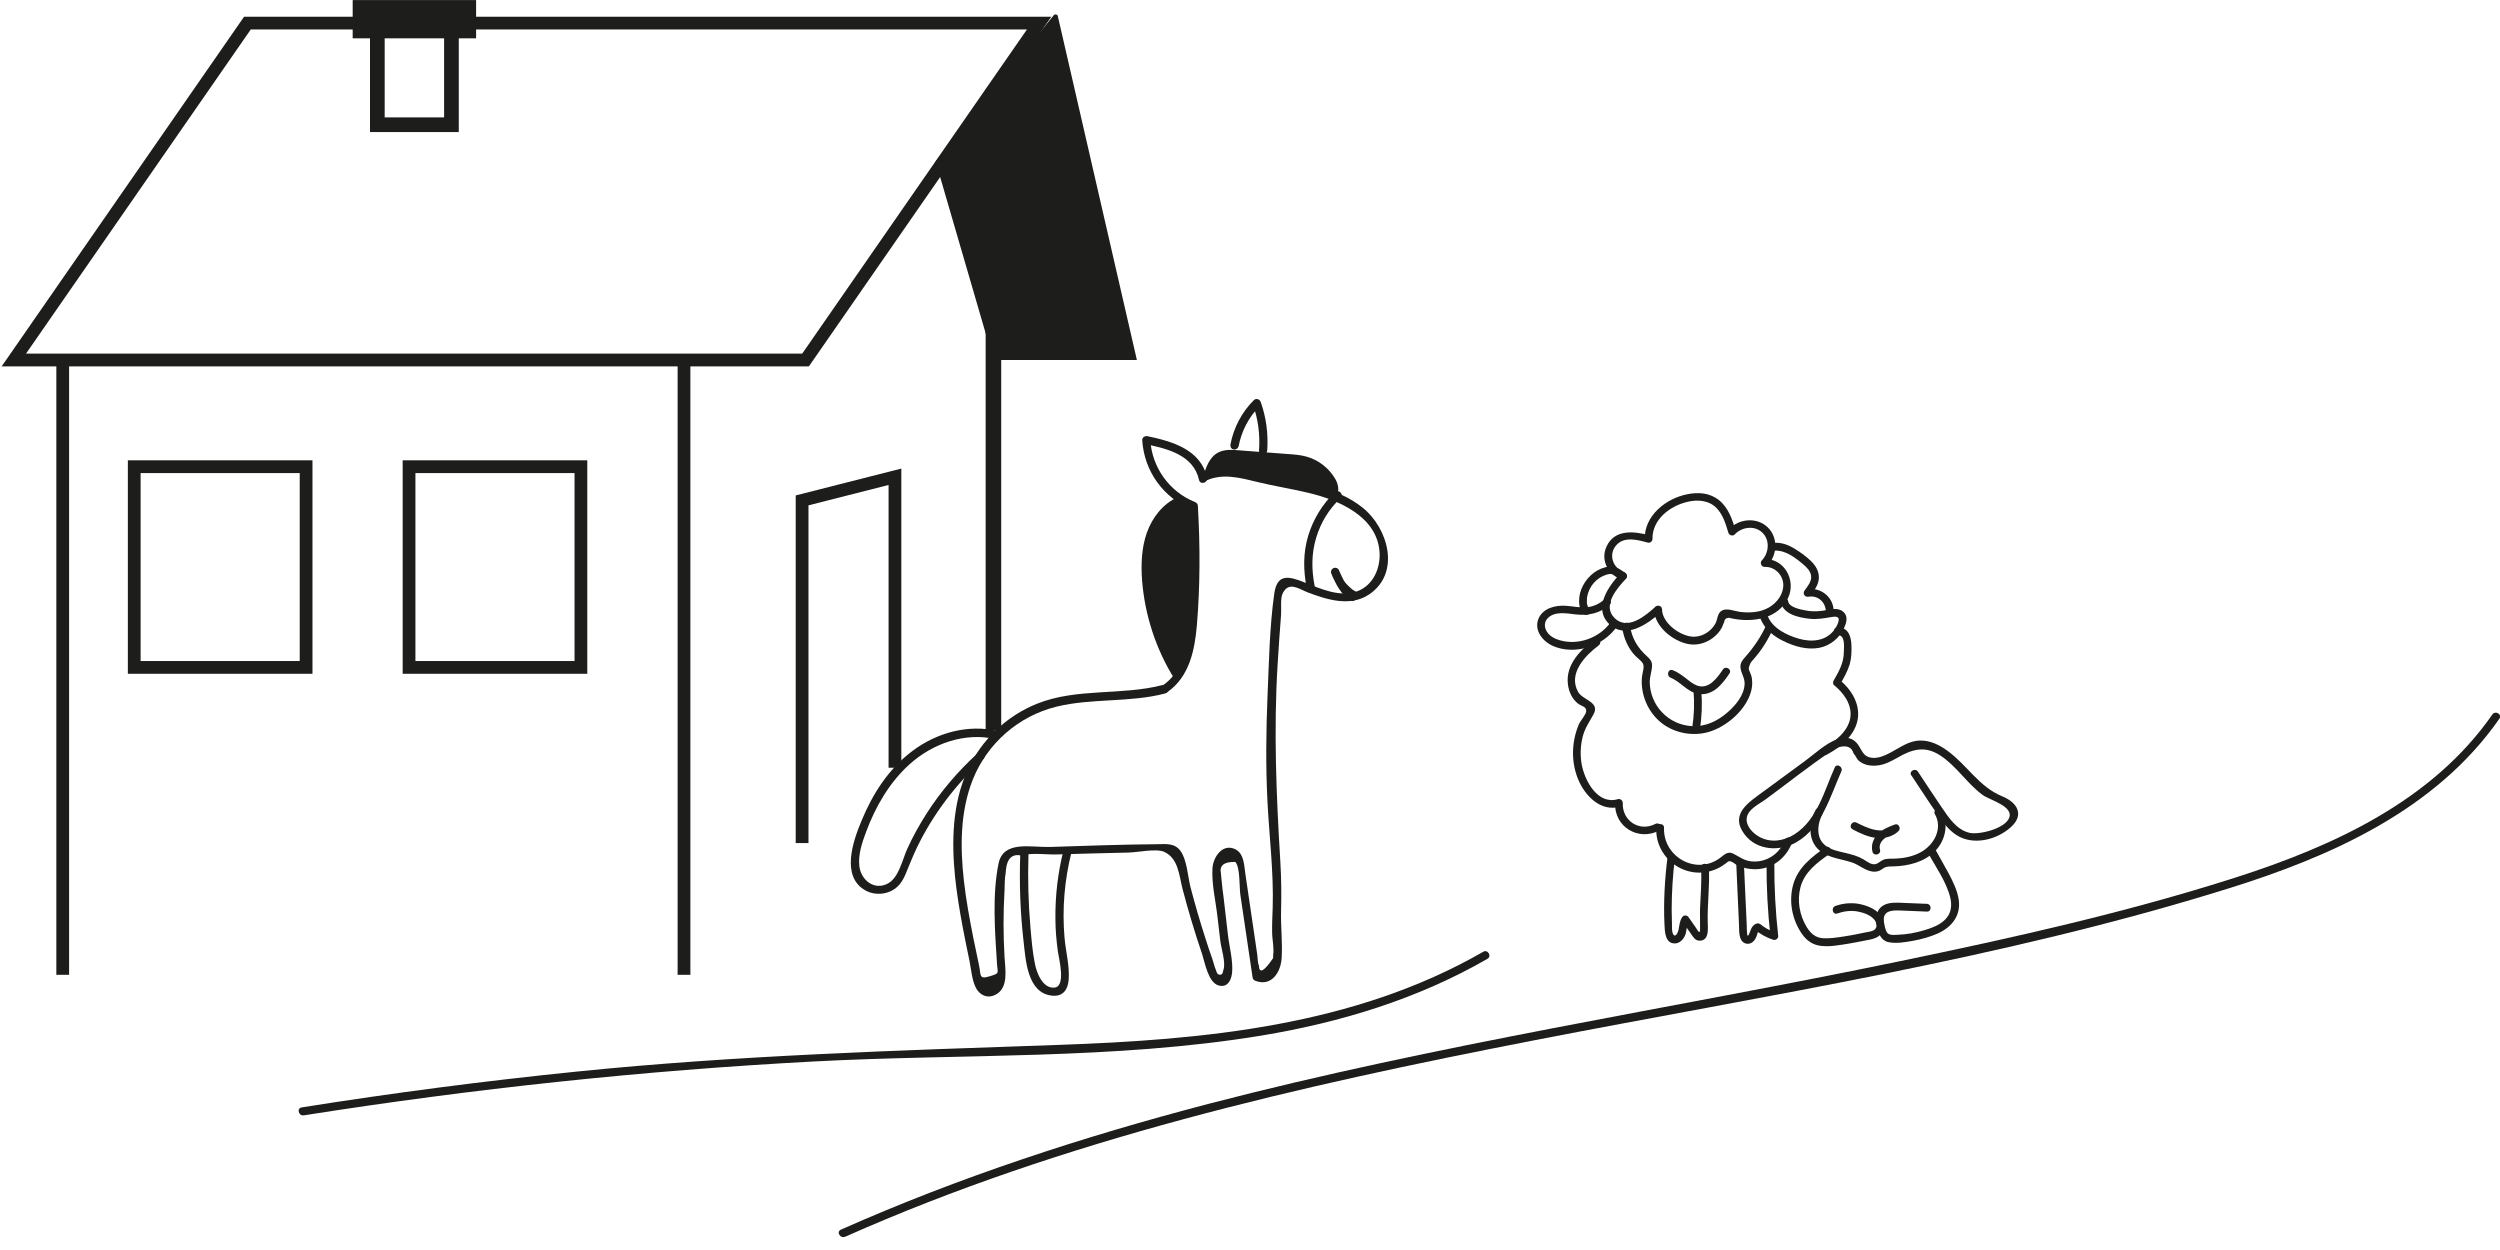 <?xml version="1.0" encoding="UTF-8"?>
<svg xmlns="http://www.w3.org/2000/svg" width="196" height="98" viewBox="0 0 196 98" fill="none">
  <g clip-path="url(#clip0_70_130)">
    <path d="M129.679 47.787C129.702 49.096 131.115 50.236 132.313 50.484C133.003 50.631 133.726 50.439 134.291 50.01C134.585 49.785 134.834 49.514 135.004 49.186C135.06 49.085 135.117 48.859 135.184 48.769C135.184 48.566 135.309 48.453 135.546 48.43C135.659 48.464 135.784 48.486 135.897 48.509C137.502 48.814 139.457 48.486 140.203 46.838C140.814 45.495 139.898 43.779 138.338 43.836L138.553 44.355C139.344 43.553 139.435 42.154 138.587 41.341C137.739 40.528 136.349 40.653 135.569 41.477L136.078 41.612C135.818 40.743 135.512 39.806 134.778 39.219C134.043 38.632 133.161 38.575 132.302 38.745C130.606 39.072 128.911 40.427 128.945 42.267L129.329 41.973C128.108 41.635 126.571 41.477 125.949 42.854C125.452 43.937 126.096 45.089 127.181 45.461L127.046 44.953C126.119 45.935 124.875 47.663 126.153 48.916C127.43 50.169 129.182 48.927 130.211 48.001C130.505 47.742 130.075 47.312 129.781 47.572C129.013 48.272 127.611 49.457 126.593 48.464C125.576 47.471 126.786 46.116 127.475 45.371C127.633 45.202 127.554 44.942 127.34 44.863C126.435 44.547 126.062 43.452 126.74 42.718C127.373 42.041 128.391 42.323 129.171 42.538C129.363 42.594 129.555 42.447 129.555 42.244C129.532 40.743 130.9 39.682 132.257 39.354C133.059 39.151 133.964 39.208 134.574 39.828C135.083 40.348 135.298 41.081 135.501 41.759C135.569 41.973 135.851 42.063 136.01 41.894C136.564 41.307 137.558 41.172 138.169 41.759C138.779 42.346 138.689 43.35 138.135 43.926C137.954 44.107 138.078 44.457 138.35 44.445C139.107 44.411 139.763 45.032 139.808 45.789C139.853 46.545 139.333 47.256 138.677 47.629C137.988 48.024 137.163 48.069 136.383 47.967C135.987 47.911 135.422 47.663 135.026 47.854C134.631 48.046 134.676 48.532 134.495 48.87C134.178 49.469 133.523 49.898 132.845 49.92C131.805 49.943 130.324 48.882 130.301 47.775C130.301 47.392 129.691 47.38 129.691 47.775L129.679 47.787Z" fill="#1D1D1B"></path>
    <path d="M125.78 46.996C125.407 47.335 124.92 47.561 124.412 47.606C123.858 47.663 123.304 47.527 122.761 47.493C121.959 47.437 120.975 47.674 120.625 48.486C120.229 49.423 120.964 50.315 121.801 50.665C122.637 51.015 123.575 51.015 124.423 50.767C125.373 50.496 126.198 49.92 126.774 49.119C127 48.803 126.48 48.498 126.254 48.814C125.384 50.01 123.745 50.609 122.309 50.202C121.914 50.089 121.518 49.898 121.292 49.548C121.077 49.231 121.043 48.814 121.303 48.509C121.846 47.888 122.818 48.091 123.53 48.17C124.525 48.283 125.44 48.091 126.198 47.414C126.492 47.154 126.062 46.725 125.768 46.985L125.78 46.996Z" fill="#1D1D1B"></path>
    <path d="M139.604 47.143C139.74 48.148 141.017 48.419 141.854 48.509C142.453 48.577 143.007 48.475 143.595 48.374C143.911 48.317 144.25 48.317 144.137 48.724C144.081 48.938 143.968 49.153 143.843 49.333C143.188 50.27 142.035 50.372 141.006 50.067C140.068 49.796 138.96 49.254 138.587 48.295C138.451 47.933 137.864 48.091 137.999 48.453C138.316 49.288 139.017 49.864 139.797 50.248C140.667 50.676 141.662 50.97 142.634 50.789C143.493 50.62 144.239 50.01 144.589 49.209C144.748 48.848 144.883 48.407 144.612 48.069C144.307 47.685 143.809 47.708 143.369 47.798C142.758 47.933 142.148 47.978 141.537 47.854C141.176 47.787 140.26 47.617 140.192 47.143C140.136 46.759 139.537 46.759 139.582 47.143H139.604Z" fill="#1D1D1B"></path>
    <path d="M127.181 49.22C127.294 49.954 127.566 50.642 128.029 51.218C128.244 51.501 128.583 51.704 128.775 51.975C128.967 52.245 128.764 52.731 128.73 53.058C128.594 54.424 129.193 55.846 130.279 56.693C131.364 57.54 132.935 57.788 134.246 57.291C135.558 56.795 136.857 55.621 137.264 54.277C137.366 53.939 137.4 53.589 137.355 53.239C137.332 53.047 137.276 52.878 137.197 52.697C137.095 52.449 137.061 52.46 137.163 52.178C137.242 51.952 137.298 51.884 137.445 51.726C138.09 51.004 138.61 50.18 139.005 49.288C139.164 48.938 138.644 48.622 138.485 48.983C138.067 49.92 137.502 50.744 136.824 51.512C136.609 51.749 136.428 51.986 136.451 52.313C136.484 52.776 136.801 53.137 136.778 53.634C136.733 54.514 136.078 55.293 135.444 55.846C134.665 56.524 133.738 56.975 132.686 56.93C130.821 56.851 129.352 55.316 129.34 53.453C129.34 53.013 129.521 52.595 129.521 52.155C129.521 51.828 129.329 51.636 129.103 51.433C128.379 50.778 127.927 50.022 127.792 49.04C127.735 48.656 127.147 48.814 127.204 49.198L127.181 49.22Z" fill="#1D1D1B"></path>
    <path d="M133.274 57.178C133.421 56.196 133.466 55.203 133.387 54.21C133.376 54.052 133.252 53.905 133.082 53.905C132.924 53.905 132.765 54.04 132.777 54.21C132.845 55.147 132.822 56.084 132.675 57.009C132.652 57.167 132.72 57.337 132.89 57.382C133.037 57.416 133.24 57.337 133.263 57.167L133.274 57.178Z" fill="#1D1D1B"></path>
    <path d="M130.957 53.126C131.759 53.431 132.268 54.255 133.15 54.401C134.28 54.582 135.038 53.634 135.591 52.799C135.806 52.471 135.286 52.166 135.071 52.494C134.631 53.148 133.964 54.086 133.048 53.747C132.72 53.623 132.438 53.386 132.166 53.171C131.839 52.923 131.522 52.686 131.138 52.539C130.776 52.404 130.618 52.99 130.979 53.126H130.957Z" fill="#1D1D1B"></path>
    <path d="M149.846 60.779C150.524 61.795 151.18 62.823 151.881 63.827C152.299 64.437 152.762 65.069 153.395 65.475C154.706 66.311 156.538 65.848 157.646 64.855C158.753 63.861 158.132 62.902 156.967 62.428C155.147 61.682 154.232 59.989 152.694 58.872C152.073 58.409 151.338 58.048 150.547 58.059C149.642 58.07 148.964 58.612 148.207 59.007C147.777 59.233 147.314 59.447 146.816 59.414C145.98 59.357 145.991 58.702 145.528 58.206C145.121 57.777 144.578 57.777 144.047 57.957C143.109 58.285 142.272 59.109 141.481 59.684L138.282 62.032C137.106 62.902 135.58 63.816 136.767 65.408C137.728 66.695 139.559 66.785 140.859 66.017C142.86 64.843 143.482 62.45 144.363 60.475C144.522 60.125 144.002 59.809 143.843 60.17C143.029 61.987 142.476 64.267 140.69 65.408C139.876 65.927 138.858 66.096 137.977 65.633C137.479 65.374 136.903 64.821 136.937 64.2C136.982 63.455 137.897 63.06 138.417 62.676C140.102 61.446 141.741 60.125 143.47 58.962C143.64 58.838 143.821 58.725 144.013 58.623C144.736 58.386 145.166 58.533 145.324 59.075C145.516 59.278 145.528 59.47 145.754 59.662C146.138 59.978 146.624 60.057 147.099 60.023C147.721 59.978 148.241 59.696 148.783 59.391C149.936 58.725 150.931 58.443 152.14 59.244C153.407 60.08 154.22 61.434 155.441 62.326C155.984 62.721 157.838 63.195 157.533 64.087C157.227 64.979 155.136 65.464 154.413 65.295C153.395 65.058 152.774 64.098 152.231 63.297C151.598 62.371 150.987 61.434 150.366 60.497C150.151 60.17 149.631 60.475 149.846 60.802V60.779Z" fill="#1D1D1B"></path>
    <path d="M142.374 63.444C141.899 64.335 141.707 65.52 142.363 66.378C143.018 67.236 144.205 67.293 145.177 67.609C145.731 67.79 146.206 68.241 146.794 68.331C147.042 68.365 147.268 68.32 147.472 68.196C147.619 68.106 147.709 68.015 147.89 67.97C148.082 67.914 148.286 67.936 148.478 67.925C149.62 67.891 150.841 67.586 151.677 66.762C152.514 65.938 152.819 64.595 152.22 63.534C152.027 63.195 151.507 63.5 151.7 63.839C152.344 64.967 151.609 66.277 150.558 66.83C149.97 67.146 149.292 67.281 148.636 67.315C148.365 67.327 148.071 67.304 147.8 67.361C147.506 67.417 147.325 67.665 147.054 67.744C146.726 67.835 146.353 67.53 146.093 67.372C145.878 67.248 145.652 67.146 145.403 67.067C144.895 66.898 144.363 66.819 143.855 66.661C143.289 66.48 142.792 66.164 142.623 65.566C142.453 64.967 142.623 64.301 142.905 63.771C143.086 63.432 142.566 63.116 142.385 63.466L142.374 63.444Z" fill="#1D1D1B"></path>
    <path d="M145.245 65.024C145.855 65.34 146.488 65.645 147.189 65.701C147.788 65.746 148.421 65.577 148.851 65.148C149.054 64.945 148.851 64.527 148.557 64.64C148.082 64.821 147.574 65.013 147.212 65.396C146.85 65.78 146.669 66.277 146.805 66.785C146.907 67.157 147.495 66.999 147.393 66.627C147.189 65.848 148.161 65.442 148.715 65.227L148.421 64.719C147.619 65.509 146.375 64.911 145.55 64.493C145.2 64.313 144.895 64.843 145.245 65.013V65.024Z" fill="#1D1D1B"></path>
    <path d="M143.109 66.435C142.023 67.191 140.961 68.015 140.588 69.347C140.215 70.679 140.509 72.135 141.289 73.242C141.65 73.75 142.114 74.077 142.747 74.156C143.482 74.246 144.25 74.088 144.974 73.975C145.335 73.919 145.686 73.84 146.048 73.772C146.409 73.704 146.748 73.659 147.065 73.524C147.608 73.287 147.845 72.734 147.664 72.169C147.449 71.515 146.76 71.142 146.138 70.962C145.403 70.736 144.612 70.77 143.889 71.029C143.527 71.165 143.685 71.752 144.047 71.616C144.556 71.436 145.098 71.368 145.629 71.458C146.104 71.549 146.715 71.752 146.997 72.169C147.11 72.35 147.178 72.598 147.054 72.79C146.907 73.016 146.522 73.05 146.285 73.095C145.709 73.219 145.132 73.332 144.544 73.422C144.013 73.501 143.459 73.592 142.916 73.558C142.317 73.513 141.956 73.174 141.65 72.689C141.085 71.763 140.882 70.623 141.153 69.573C141.47 68.365 142.442 67.643 143.414 66.965C143.73 66.74 143.425 66.22 143.109 66.446V66.435Z" fill="#1D1D1B"></path>
    <path d="M151.112 66.773C151.722 67.936 152.581 69.076 152.898 70.363C153.056 71.007 152.966 71.661 152.468 72.124C152.039 72.542 151.44 72.756 150.874 72.926C150.185 73.14 149.461 73.264 148.749 73.287C148.399 73.298 148.015 73.366 147.868 72.971C147.777 72.711 147.698 72.429 147.687 72.158C147.653 71.424 148.275 71.368 148.862 71.379C149.597 71.402 150.332 71.436 151.067 71.469C151.462 71.481 151.451 70.882 151.067 70.86C150.321 70.826 149.563 70.792 148.817 70.77C148.297 70.758 147.732 70.803 147.37 71.221C147.042 71.616 147.054 72.158 147.155 72.632C147.268 73.163 147.449 73.727 148.048 73.863C148.648 73.998 149.416 73.863 150.027 73.75C150.637 73.637 151.304 73.456 151.892 73.197C153 72.711 153.746 71.797 153.565 70.544C153.463 69.833 153.135 69.167 152.807 68.534C152.434 67.835 152.027 67.157 151.654 66.457C151.474 66.108 150.954 66.412 151.134 66.762L151.112 66.773Z" fill="#1D1D1B"></path>
    <path d="M130.731 67.214C130.516 68.941 130.414 70.702 130.493 72.44C130.516 72.993 130.527 73.998 131.33 73.964C131.669 73.953 131.94 73.682 132.087 73.388C132.268 73.016 132.189 72.576 132.404 72.226H131.884L132.562 73.197C132.732 73.445 132.901 73.75 133.24 73.75C134.02 73.761 133.896 72.779 133.885 72.282C133.851 70.86 134.054 69.438 133.975 68.015C133.952 67.631 133.353 67.62 133.365 68.015C133.421 69.076 133.331 70.137 133.285 71.198C133.263 71.752 133.297 72.305 133.285 72.869C133.285 73.332 133.048 72.869 132.935 72.7L132.392 71.921C132.268 71.729 131.997 71.718 131.872 71.921C131.692 72.203 131.669 72.508 131.612 72.835C131.59 72.993 131.386 73.569 131.183 73.253C131.047 73.038 131.092 72.632 131.081 72.384C131.07 72.034 131.059 71.695 131.059 71.345C131.059 69.957 131.149 68.58 131.319 67.202C131.364 66.819 130.765 66.819 130.708 67.202L130.731 67.214Z" fill="#1D1D1B"></path>
    <path d="M127.396 44.908C127.068 44.66 126.639 44.366 126.198 44.411C125.757 44.457 125.327 44.637 124.966 44.897C124.265 45.427 123.779 46.274 123.801 47.166C123.801 47.493 123.937 48.249 124.4 48.204C124.559 48.193 124.706 48.08 124.706 47.9C124.706 47.753 124.57 47.583 124.4 47.595C124.446 47.595 124.491 47.617 124.525 47.64C124.547 47.663 124.547 47.663 124.525 47.64C124.514 47.595 124.491 47.583 124.48 47.55C124.457 47.471 124.434 47.392 124.412 47.312C124.412 47.279 124.412 47.279 124.412 47.312C124.412 47.279 124.412 47.256 124.412 47.222C124.412 47.177 124.412 47.132 124.412 47.087C124.412 46.985 124.412 46.872 124.434 46.771C124.514 46.364 124.694 45.992 124.966 45.687C125.237 45.382 125.587 45.157 125.983 45.044C126.073 45.021 126.164 44.998 126.266 44.998C126.322 44.998 126.232 44.998 126.311 44.998C126.356 44.998 126.401 45.021 126.447 45.044C126.673 45.123 126.887 45.281 127.08 45.427C127.215 45.529 127.419 45.45 127.498 45.315C127.588 45.157 127.52 44.998 127.385 44.897L127.396 44.908Z" fill="#1D1D1B"></path>
    <path d="M125.045 50.078C123.903 50.947 122.705 52.133 122.931 53.702C123.01 54.255 123.259 54.808 123.711 55.158C123.982 55.372 124.412 55.384 124.355 55.79C124.31 56.061 123.903 56.512 123.79 56.772C123.202 58.138 123.157 59.741 123.734 61.118C124.265 62.394 125.508 63.681 127.012 63.24L126.627 62.947C126.537 64.821 128.447 65.972 130.086 65.114C130.437 64.933 130.132 64.414 129.781 64.595C128.515 65.25 127.159 64.335 127.226 62.947C127.226 62.755 127.023 62.597 126.842 62.653C125.26 63.127 124.242 61.208 124.005 59.933C123.881 59.233 123.903 58.499 124.073 57.799C124.242 57.099 124.604 56.603 124.932 56.005C125.463 55.022 124.095 54.91 123.722 54.243C122.92 52.799 124.276 51.399 125.339 50.597C125.644 50.36 125.339 49.841 125.034 50.078H125.045Z" fill="#1D1D1B"></path>
    <path d="M139.107 43.17C139.966 43.113 140.757 43.723 141.379 44.253C141.65 44.479 141.944 44.773 141.99 45.145C142.046 45.574 141.73 45.958 141.492 46.274C141.3 46.511 141.47 46.838 141.786 46.782C142.577 46.647 143.199 47.29 143.143 48.057C143.109 48.441 143.719 48.441 143.753 48.057C143.843 46.872 142.769 45.992 141.628 46.195L141.922 46.703C142.25 46.285 142.6 45.822 142.6 45.258C142.6 44.761 142.329 44.321 141.978 43.983C141.605 43.621 141.164 43.305 140.723 43.034C140.237 42.73 139.683 42.515 139.107 42.56C138.723 42.583 138.723 43.192 139.107 43.17Z" fill="#1D1D1B"></path>
    <path d="M129.849 64.911C129.759 67.394 132.336 69.155 134.619 68.106C134.868 67.993 135.094 67.846 135.32 67.677C135.512 67.53 135.501 67.485 135.716 67.541C135.863 67.586 136.032 67.756 136.179 67.823C136.722 68.083 137.332 68.196 137.931 68.128C139.141 67.993 140.102 67.146 140.509 66.028C140.644 65.667 140.057 65.509 139.921 65.87C139.525 66.954 138.463 67.654 137.298 67.53C136.722 67.473 136.36 67.157 135.874 66.92C135.478 66.728 135.218 66.977 134.913 67.214C133.048 68.681 130.38 67.214 130.459 64.9C130.471 64.505 129.872 64.516 129.849 64.9V64.911Z" fill="#1D1D1B"></path>
    <path d="M143.21 59.165C144.296 58.612 145.46 57.619 145.652 56.354C145.833 55.158 145.121 54.018 144.216 53.295L144.262 53.657C144.556 53.149 144.849 52.629 145.019 52.076C145.155 51.602 145.166 51.117 145.155 50.62C145.132 49.886 144.917 49.198 144.081 49.175C143.685 49.175 143.696 49.773 144.081 49.785C144.68 49.796 144.567 50.71 144.556 51.128C144.556 51.963 144.16 52.663 143.753 53.363C143.696 53.465 143.696 53.645 143.798 53.724C144.556 54.334 145.222 55.26 145.064 56.275C144.895 57.348 143.832 58.183 142.916 58.646C142.566 58.827 142.871 59.346 143.222 59.165H143.21Z" fill="#1D1D1B"></path>
    <path d="M136.123 67.699L136.338 72.497C136.36 72.971 136.281 73.817 136.88 73.975C137.14 74.043 137.389 73.919 137.547 73.716C137.626 73.614 137.683 73.49 137.728 73.366C137.762 73.275 137.796 73.038 137.909 72.993L137.615 72.914C138.044 73.253 138.508 73.513 139.028 73.682C139.197 73.738 139.435 73.58 139.412 73.388C139.197 71.469 139.096 69.539 139.107 67.609C139.107 67.214 138.508 67.214 138.497 67.609C138.485 69.539 138.587 71.469 138.802 73.388L139.186 73.095C138.847 72.982 138.519 72.835 138.225 72.621C138.09 72.519 137.965 72.373 137.784 72.395C137.66 72.406 137.536 72.485 137.457 72.576C137.253 72.768 137.231 73.038 137.106 73.275C137.004 73.467 136.982 73.298 136.971 73.163C136.948 72.982 136.948 72.79 136.948 72.609L136.722 67.688C136.699 67.304 136.1 67.293 136.111 67.688L136.123 67.699Z" fill="#1D1D1B"></path>
    <path d="M104.618 38.982C105.059 38.711 104.958 38.022 104.698 37.571C104.212 36.713 103.375 36.058 102.426 35.798C101.951 35.663 101.453 35.629 100.956 35.595L97.101 35.302C96.559 35.257 95.982 35.223 95.496 35.482C94.807 35.844 94.535 36.668 94.321 37.413C94.321 37.413 95.202 36.995 95.869 37.018C96.536 37.04 100.922 37.966 100.922 37.966C100.922 37.966 103.285 38.462 103.714 38.598C104.144 38.733 104.618 38.982 104.618 38.982" fill="#1D1D1B"></path>
    <path d="M93.71 42.752V40.81L93.597 39.67L92.874 39.332L92.32 38.982C91.167 39.501 90.33 40.585 89.912 41.77C89.494 42.955 89.448 44.253 89.539 45.506C89.754 48.227 90.624 50.902 92.071 53.216C92.071 53.216 93.371 52.505 93.541 48.769C93.71 45.032 93.721 43.802 93.721 43.271" fill="#1D1D1B"></path>
    <path d="M91.167 53.702C87.934 54.548 84.452 53.916 81.31 55.169C78.879 56.14 76.912 58.036 75.838 60.418C74.663 63.026 74.595 65.972 74.878 68.76C75.013 70.058 75.228 71.356 75.466 72.632C75.635 73.513 75.805 74.393 75.997 75.273C76.144 75.962 76.2 77.08 76.652 77.667C77.003 78.118 77.523 78.254 78.031 77.994C79.117 77.463 78.8 75.939 78.755 75.014C78.653 73.287 78.653 71.548 78.755 69.81C78.778 69.37 78.755 68.884 78.845 68.444L78.868 68.173C78.958 67.304 79.354 66.931 80.055 67.067C80.891 66.841 81.988 67.01 82.858 66.988C84.724 66.931 86.589 66.886 88.465 66.841C89.189 66.83 90.647 66.503 91.269 66.785C92.399 67.293 92.444 68.67 92.715 69.708C93.168 71.424 93.676 73.129 94.253 74.822C94.456 75.432 94.716 77.034 95.541 77.26C96.231 77.452 96.525 76.865 96.593 76.29C96.694 75.353 96.367 74.179 96.265 73.253L95.948 70.51C95.88 69.968 95.801 69.415 95.756 68.862L95.722 68.478C95.587 67.857 95.96 67.552 96.853 67.575C97.237 68.026 97.158 69.516 97.237 70.103L98.209 76.673C98.232 76.786 98.334 76.865 98.435 76.899C99.679 77.373 100.413 76.233 100.481 75.115C100.56 73.896 100.402 72.632 100.436 71.413C100.47 70.194 100.459 68.85 100.379 67.564C100.063 62.371 99.848 57.291 100.165 52.087C100.244 50.789 100.334 49.491 100.436 48.193C100.47 47.753 100.368 46.917 100.56 46.522C101.046 45.54 101.849 46.184 102.527 46.443C104.042 47.019 105.862 47.595 107.343 46.601C109.852 44.908 108.812 41.375 106.823 39.795C104.833 38.214 102.459 37.966 100.153 37.492C98.164 37.074 96.118 36.216 94.151 37.164C93.778 37.345 94.106 37.898 94.479 37.718C95.801 37.074 97.169 37.447 98.514 37.774C99.859 38.101 101.216 38.316 102.55 38.632C104.901 39.185 107.976 40.472 108.157 43.294C108.236 44.569 107.648 45.913 106.382 46.364C105.037 46.85 103.499 46.15 102.256 45.653C101.013 45.157 100.131 44.976 99.905 46.522C99.532 49.164 99.487 51.918 99.373 54.582C99.26 57.246 99.227 60.147 99.373 62.924C99.52 65.701 99.859 68.376 99.78 71.12C99.758 71.774 99.724 72.429 99.735 73.084C99.735 73.659 99.905 74.325 99.814 74.89V75.115C99.091 76.177 98.718 76.368 98.695 75.68C98.594 75.499 98.605 75.07 98.571 74.856L98.209 72.395L97.644 68.568C97.542 67.902 97.553 66.931 96.853 66.582C95.835 66.085 95.1 67.214 95.055 68.094C94.987 69.325 95.315 70.657 95.451 71.887L95.677 73.806C95.745 74.348 96.107 75.477 95.926 75.996C95.869 76.154 95.892 76.549 95.496 76.38C95.361 76.323 95.078 75.273 95.044 75.172C94.863 74.664 94.694 74.167 94.535 73.659C94.094 72.305 93.699 70.939 93.337 69.562C93.122 68.726 93.066 67.417 92.546 66.706C92.094 66.085 91.415 66.175 90.715 66.186C87.911 66.209 85.108 66.311 82.316 66.401C80.835 66.446 78.676 65.87 78.291 67.677C77.772 70.183 78.009 73.072 78.167 75.601C78.212 76.312 78.404 76.29 77.602 76.538C76.72 76.809 76.924 76.459 76.754 75.669C76.607 74.969 76.46 74.258 76.313 73.558C76.019 72.056 75.737 70.555 75.567 69.031C75.273 66.39 75.273 63.624 76.268 61.118C77.398 58.285 79.851 56.14 82.813 55.406C85.617 54.718 88.555 55.101 91.348 54.368C91.754 54.266 91.574 53.645 91.178 53.747L91.167 53.702Z" fill="#1D1D1B"></path>
    <path d="M94.637 37.458C94.151 35.257 91.913 34.602 89.957 34.196C89.765 34.162 89.539 34.286 89.55 34.512C89.709 36.972 91.235 39.061 93.518 39.986L93.281 39.67C93.427 42.323 93.439 44.976 93.281 47.629C93.168 49.706 93.111 52.358 91.223 53.69C90.884 53.928 91.212 54.492 91.551 54.243C93.247 53.036 93.665 50.981 93.835 49.028C94.094 45.924 94.094 42.786 93.914 39.67C93.914 39.512 93.812 39.411 93.676 39.354C91.675 38.553 90.319 36.645 90.183 34.5L89.776 34.816C91.483 35.166 93.563 35.652 94.004 37.627C94.094 38.034 94.716 37.864 94.626 37.458H94.637Z" fill="#1D1D1B"></path>
    <path d="M103.07 45.947C102.821 44.671 102.81 43.429 103.183 42.176C103.556 40.923 104.2 39.919 105.093 39.05C105.398 38.756 104.935 38.304 104.641 38.598C103.669 39.535 102.957 40.709 102.561 42.007C102.154 43.373 102.177 44.727 102.448 46.116C102.527 46.522 103.149 46.353 103.07 45.947V45.947Z" fill="#1D1D1B"></path>
    <path d="M97.101 35.02C97.327 33.812 97.893 32.706 98.763 31.836L98.22 31.69C98.639 32.852 98.797 34.083 98.707 35.313C98.673 35.731 99.317 35.719 99.351 35.313C99.441 34.026 99.272 32.728 98.842 31.52C98.763 31.294 98.48 31.193 98.3 31.373C97.361 32.31 96.717 33.529 96.468 34.839C96.434 35.008 96.513 35.189 96.694 35.234C96.853 35.279 97.056 35.178 97.09 35.008L97.101 35.02Z" fill="#1D1D1B"></path>
    <path d="M106.337 46.41C106.246 46.353 106.167 46.308 106.077 46.251L106.031 46.218C106.031 46.218 105.964 46.172 105.986 46.184C106.009 46.206 105.952 46.161 105.952 46.15L105.896 46.105C105.749 45.98 105.602 45.834 105.478 45.687L105.444 45.642C105.387 45.563 105.466 45.664 105.432 45.619C105.398 45.574 105.376 45.54 105.342 45.495C105.285 45.416 105.24 45.337 105.184 45.247C105.138 45.157 105.082 45.066 105.048 44.976L105.025 44.919C105.025 44.919 105.025 44.908 105.025 44.897C105.003 44.84 104.992 44.795 104.969 44.739L104.381 44.987C104.72 45.777 105.116 46.59 105.862 47.075C105.998 47.166 106.224 47.109 106.303 46.963C106.393 46.804 106.337 46.624 106.19 46.522C106.145 46.489 106.099 46.466 106.065 46.432C106.088 46.455 106.065 46.432 106.065 46.432C106.043 46.421 106.031 46.398 106.009 46.387C105.941 46.319 105.873 46.251 105.805 46.184C105.771 46.15 105.738 46.105 105.704 46.071C105.67 46.026 105.704 46.071 105.692 46.048L105.647 45.992C105.591 45.913 105.534 45.834 105.489 45.743C105.285 45.405 105.116 45.032 104.958 44.671C104.89 44.524 104.686 44.479 104.551 44.536C104.415 44.592 104.313 44.761 104.358 44.919C104.652 45.777 105.252 46.522 106.043 46.974C106.19 47.053 106.405 47.008 106.484 46.861C106.563 46.714 106.529 46.511 106.371 46.421L106.337 46.41Z" fill="#1D1D1B"></path>
    <path d="M78.201 57.303C75.872 56.772 73.442 57.449 71.554 58.86C69.666 60.271 68.423 62.224 67.553 64.324C66.897 65.893 65.88 68.726 67.869 69.821C68.66 70.25 69.723 70.126 70.379 69.494C70.729 69.155 70.933 68.715 71.102 68.275C71.362 67.643 71.611 67.022 71.905 66.412C73.171 63.805 74.945 61.479 77.082 59.526C77.387 59.244 76.935 58.793 76.63 59.075C75.092 60.475 73.747 62.055 72.628 63.805C72.074 64.674 71.566 65.588 71.136 66.536C70.74 67.394 70.48 68.817 69.587 69.279C68.513 69.833 67.496 68.975 67.372 67.902C67.27 66.988 67.587 66.062 67.903 65.216C68.638 63.24 69.723 61.355 71.306 59.922C73.114 58.296 75.635 57.393 78.054 57.946C78.461 58.036 78.631 57.416 78.224 57.325L78.201 57.303Z" fill="#1D1D1B"></path>
    <path d="M79.987 66.988C79.908 69.257 79.987 71.537 80.247 73.795C80.417 75.262 80.53 77.881 82.508 78.062C83.356 78.141 83.729 77.565 83.785 76.797C83.864 75.703 83.548 74.585 83.457 73.49C83.265 71.255 83.457 69.009 84 66.83C84.102 66.424 83.48 66.254 83.378 66.661C82.937 68.422 82.723 70.239 82.745 72.045C82.745 72.903 82.824 73.75 82.937 74.596C83.017 75.149 83.593 77.351 82.666 77.43C81.739 77.509 81.264 76.256 81.129 75.522C80.948 74.608 80.869 73.671 80.79 72.745C80.62 70.837 80.575 68.918 80.631 66.999C80.643 66.582 79.998 66.582 79.987 66.999V66.988Z" fill="#1D1D1B"></path>
    <path d="M63.155 28.224H1.085L19.398 1.81H81.468L63.155 28.224Z" stroke="#1D1D1B" stroke-miterlimit="10"></path>
    <path d="M53.626 28.224V76.425" stroke="#1D1D1B" stroke-miterlimit="10"></path>
    <path d="M4.917 28.224V76.425" stroke="#1D1D1B" stroke-miterlimit="10"></path>
    <path d="M73.352 12.658L77.885 28.224H89.132L82.926 1.234C82.87 1.11 82.689 1.087 82.61 1.2L73.352 12.658Z" fill="#1D1D1B"></path>
    <path d="M77.885 6.98V57.28" stroke="#1D1D1B" stroke-width="1.22" stroke-miterlimit="10"></path>
    <path d="M37.326 0.003H27.65V3.006H37.326V0.003Z" fill="#1D1D1B"></path>
    <path d="M35.393 1.505H29.583V9.779H35.393V1.505Z" stroke="#1D1D1B" stroke-width="1.15" stroke-miterlimit="10"></path>
    <path d="M23.998 36.589H10.524V52.325H23.998V36.589Z" stroke="#1D1D1B" stroke-miterlimit="10"></path>
    <path d="M45.544 36.589H32.069V52.325H45.544V36.589Z" stroke="#1D1D1B" stroke-miterlimit="10"></path>
    <path d="M62.884 66.096V39.23L70.164 37.379V60.192" stroke="#1D1D1B" stroke-miterlimit="10"></path>
    <path d="M23.829 87.442C37.066 85.354 50.404 83.932 63.788 83.22C75.466 82.6 87.323 83.096 98.899 81.189C105.105 80.161 111.152 78.321 116.612 75.172C116.974 74.969 116.646 74.404 116.284 74.619C106.167 80.444 94.366 81.527 82.926 81.922C70.322 82.362 57.775 82.735 45.227 84.011C38.015 84.744 30.815 85.681 23.648 86.821C23.241 86.889 23.411 87.51 23.817 87.442H23.829Z" fill="#1D1D1B"></path>
    <path d="M66.241 96.97C83.435 89.327 101.86 85.139 120.275 81.561C138.689 77.983 156.911 75.195 174.613 69.686C182.718 67.169 190.958 63.522 195.955 56.343C196.192 56.005 195.638 55.677 195.401 56.016C190.687 62.8 182.921 66.344 175.28 68.794C166.677 71.548 157.804 73.524 148.975 75.353C130.912 79.1 112.633 81.877 94.761 86.539C84.916 89.113 75.228 92.274 65.925 96.405C65.541 96.575 65.88 97.128 66.253 96.958L66.241 96.97Z" fill="#1D1D1B"></path>
  </g>
  <defs>
    <clipPath id="clip0_70_130">
      <rect width="196" height="97" fill="white" transform="translate(0 0.003)"></rect>
    </clipPath>
  </defs>
</svg>
